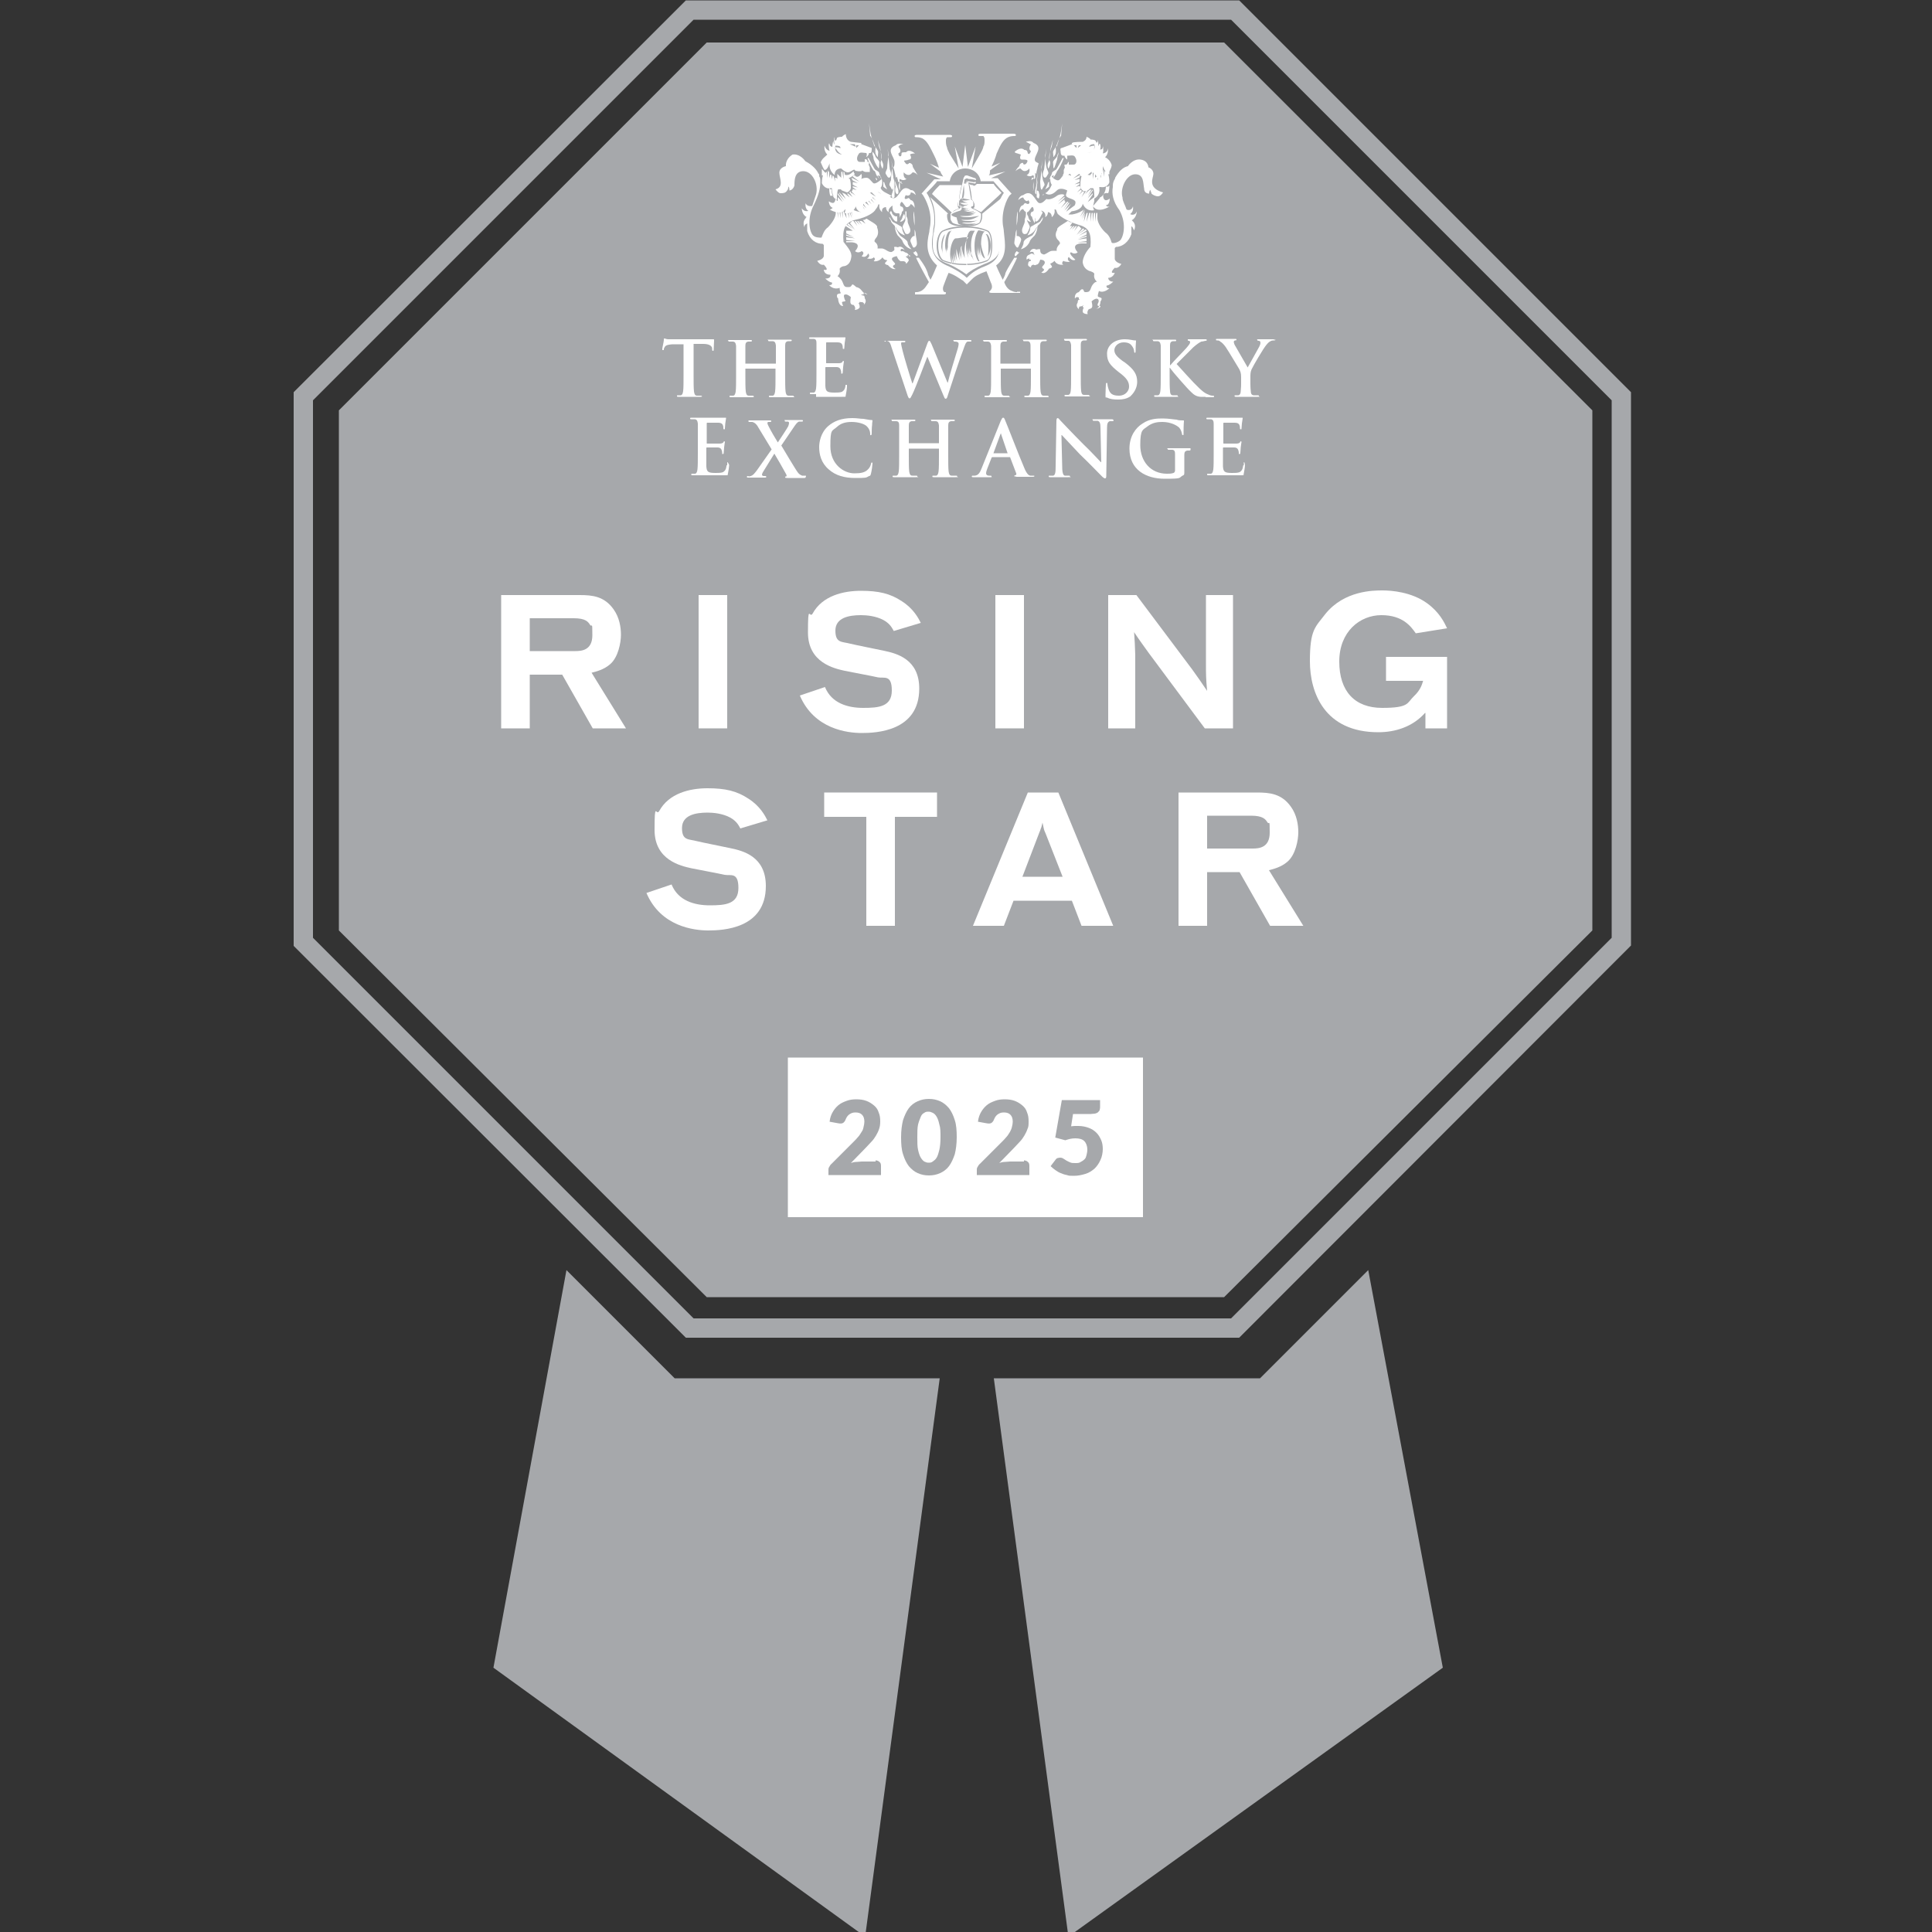 <?xml version="1.0" encoding="UTF-8"?>
<svg xmlns="http://www.w3.org/2000/svg" version="1.1" viewBox="0 0 500 500">
  <rect x="0" y="0" width="500" height="500" fill="#333333" stroke="none"/>
  <defs>
    <style>
      .cls-1 {
        fill: #fff;
      }

      .cls-2 {
        fill: #a6a8ab;
      }
    </style>
  </defs>
  <!-- Generator: Adobe Illustrator 28.7.1, SVG Export Plug-In . SVG Version: 1.2.0 Build 142)  -->
  <g>
    <g id="Layer_1">
      <polygon class="cls-2" points="174.6 356.7 146.6 328.7 127.7 431.6 223.9 501.2 243.2 356.7 174.6 356.7"/>
      <polygon class="cls-2" points="326.1 356.7 354.1 328.7 373.4 431.6 276.5 501.2 257.2 356.7 326.1 356.7"/>
      <polygon class="cls-2" points="182.9 335.7 87.7 240.8 87.7 106.2 182.9 11 316.8 11 412.1 106.2 412.1 240.8 316.8 335.7 182.9 335.7"/>
      <rect class="cls-1" x="203.9" y="273.7" width="91.9" height="41.3"/>
      <g>
        <path class="cls-1" d="M263.2,75.6c-.3,0-.7,0-1.3-.3-1-.3-1.7-1.3-2-2.3.7-1,3.3-6,3.3-6.3h-.7c-1.7,2.7-2,3.3-2.3,4,0,.3-.3,1-.7,1.7-.3-.7-1-2-1.7-3.7,3-2.3,2.3-5.7,2-8.7,0-.7-.3-1.7-.3-2.3-.3-4,1.7-7.3,2-7.3l.3-.3-.3-.3-3.3-3.7h-1.7l3.7-1.7-4.3,1c.3-.3.3-.7.3-1.3l2.7-2-2.3,1c1-2,1.3-3.3,1.3-3.3,1-2.3,1.7-3.7,3-4.3.7-.3,1.3-.3,1.7-.3s.3-.3.3-.3q0-.3-.7-.3h-8.3q-.7,0-.7.3t.3.3h1c.3.3.3.7.3,1,0,.7,0,1.3-.3,1.7,0,.3-.3,1-.7,1.7l-2.3,4,1-5.7-2,5.3-.7-5.7-.7,5.7-2-5.3,1,5.7-2.3-3.7c-.3-.7-.7-1.3-.7-1.7-.3-.7-.3-1.3-.3-1.7s0-.7.3-1h1q.3,0,.3-.3,0-.3-.7-.3h-8.3q-.7,0-.7.3,0,.3.3.3c.3,0,1,0,1.7.3,1.3.7,2,2.3,3,4.3,0,0,.7,1.3,1.3,3.3l-2.3-1,2.7,2c0,.3.3.7.7,1.3l-4.3-1,3.7,1.7h-1.7l-3.3,3.7.3.3s2.3,3.3,2,7.3c0,.7-.3,1.7-.3,2.3-.7,3-1,6,2,8.7-.7,1.7-1.3,3-1.7,3.7-.3-.7-.7-1.3-.7-1.7-.3-.7-.3-1.3-2.3-4h-.7c0,.3,2.7,5.3,3.3,6.3-.7,1-1,1.7-2,2.3-.7.3-1,.3-1.3.3s-.3,0-.3.3v.3h7.3c.3,0,.7,0,.7-.3s0-.3-.3-.3-.7-.7-.3-1.7c.3-.7.7-2,1.3-3.3,2,.7,3,1.7,3.7,2h0l.7.7h0l.3.3,1-1-.3.3h0l.7-.7h0c.7-.7,1.7-1.3,3.7-2,.7,1.7,1,2.7,1.3,3.3.3,1,0,1.3-.3,1.7l-.3.3q0,.3.7.3h7.3v-.3h-.8ZM254.9,68.9c-2.7,1-4,2.3-4.7,3-.7-.7-2-1.7-4.7-3-3.3-1.3-4.3-3.3-4.3-5.7s.3-2.3.3-3.3.3-1.7.3-2.3v-1c0-3-1.3-5.7-2-6.7.3-.3,2.7-2.7,2.7-3h3.3c.3-2,2-3.3,4-3.3s3.7,1.3,4,3.3h3.3c.3.3,2.3,2.7,2.7,3-.7,1-2,3.3-2,6.7v1c0,.7.3,1.7.3,2.3.3,1,.3,2.3.3,3.3.5,2.4-.2,4.4-3.5,5.7Z"/>
        <path class="cls-1" d="M222.2,77.6h0Z"/>
        <path class="cls-1" d="M277.9,77.6h0s-.4,0,0,0c-.4,0,0,0,0,0h0Z"/>
        <path class="cls-1" d="M277.9,77.6h0s-.4,0,0,0c-.4,0,0,0,0,0h0Z"/>
        <path class="cls-1" d="M257.9,57.6h0Z"/>
        <path class="cls-1" d="M237.2,64.3h0Z"/>
        <path class="cls-1" d="M227.9,46h0l.3.3h0s-.7-1.3-.7-1.7c-.3-.3-1-.7-1-.7-.3-.3-1.3-2.3-1.7-3h-.3c.3,1,1.3,3,1.7,3.3.3,0,.3.3.7,1.3.7-.2,1,.1,1,.5Z"/>
        <path class="cls-1" d="M227.2,43.3s.3.7.3-.3.3-1-.3-1.7q-.7-.7-.7-1s-.3-.7-.7-1h0v.6c.3.7.3,1.3.3,1.3,0,0,.5,1.4,1.1,2.1Z"/>
        <path class="cls-1" d="M226.6,46s0,.3.3.7h0c.3-.4-.3-.7-.3-.7q0-.4,0,0Z"/>
        <path class="cls-1" d="M226.6,38.3s-.3,1.3.3,2c0,0,.3.7.3,0s.3-1-.3-1.7c-.3-.7-.7-.7-.7-1s-.7-1.7-1-3.7l-.3-2s.3,3,.3,3.3c.4.1,1.4,3.1,1.4,3.1Z"/>
        <path class="cls-1" d="M228.2,41s0,.3-.3,1q0,.7.3,1.3c.3.7.3,0,.3,0,.3-.7-.3-1.7-.3-1.7,0,0-.3-2.3-.3-2.7s-.7-2.7-.7-2.7l.3,1.7c.7,1.7.7,3.1.7,3.1Z"/>
        <path class="cls-1" d="M229.6,49s-.7-1.3-.7-1.7l-.3-.3v1.3c.3.3,1,.7,1,.7Z"/>
        <path class="cls-1" d="M229.6,43.6l-.3.7c-.3.7,0,.7.3,1.3s.7.3.7.3c.7-.7,0-2,0-2,0,0-.3-2.3-.3-2.7s-.3-2.7-.3-2.7l.3,1.7c-.4,2.1-.4,3.4-.4,3.4Z"/>
        <path class="cls-1" d="M235.6,62.3c0,.3.7,1.7.7,1.7.3.3,1-.3,1-1s-.3-2-.3-2.3c0,0,0-.7-.3-1.3v-2c0-.3,0-2-.3-2.7h0c0,1,0,2.3.3,3.7v2.7c-.5-.2-1.1.8-1.1,1.2Z"/>
        <path class="cls-1" d="M232.9,49.3s0-.3,0,0v-2.3s-.7,1,0,2.3Z"/>
        <path class="cls-1" d="M232.2,50.3l.3-.3v-.7c0-.3-1-2.7-1-2.7l.3,1.7c-.2.7-.2,1.7.4,2q-.6,0,0,0Z"/>
        <path class="cls-1" d="M231.2,43.3l.3,1c0,.3.3,1,.3,1.7l.3-.3.3,1v.3s.3,0,.3.3q0-.3.3-.3h.3v.6h.3c-1.3-.7-.7-1.3-.7-1.3,1,.7,1.7,0,1.7,0-1-.3-.7-1.7-.7-1.7,0,0,1,1.3,2,.3l.3-.3c.7,0,1.3.7,1.3.7-1-1.7-1.3-2-1.3-2.3,0-.7-1-1-1-.7-.3.3-.7.3-1-.3-.7-.7.3-.3,1-.7.7,0,.7-.7.3-1.3.3-.3,1.3-.3,1.3-.3-1.3-1-2-.7-2.3-.3h-.3c-1.3,0-.7.3-1,1-.7.3-.7-.7-.7-.7.7-.3.7-1,0-1.7.3-.7,1.3-.7,1.3-.7-1.3-.3-1.7,0-2,.3h0c-2.7,1-.3,3-.3,4.3,0,.7,0,1.1-.3,1.4Z"/>
        <path class="cls-1" d="M230.6,46.6l-.3.7c-.3.7,0,.7.3,1.3.7,1.7.7-1.7.7-1.7,0,0-.3-2.3-.3-2.7s-.3-2.7-.3-2.7l.3,1.7c-.4,1.8-.4,3.1-.4,3.4Z"/>
        <path class="cls-1" d="M229.9,50.6v-.3h-.3l.3.3Z"/>
        <path class="cls-1" d="M230.9,50c-.3.7,0,.7,0,1.3h.3l.3-.3v-3.7c0-.3-.7-2.7-.7-2.7l.3,1.7c.3,1.7,0,3,0,3q0,0-.2.7Z"/>
        <path class="cls-1" d="M227.6,46.3c-.7-.7-1.3-2.7-1.7-3,0-.3-.3-.7,0,0,.3.3,1.3,2.3,1.7,3h0Z"/>
        <path class="cls-1" d="M232.9,60.9c-.3-.3-1.3-2.3-1.3-2.3,0,.7.3,1.7.7,2.3l.3.3c.3.3,1,1,1,1.3.7,1.7,2.3,2,2.3,2,0,0-1-1-1-1.7s-1.7-1.5-2-1.9Z"/>
        <path class="cls-1" d="M221.6,74.3s-.7-.7-1-.7c-.3.3-.3.7-1,.7s-1,0-1.3-.7-.3-1-1-1.7-.7-.3-.7-.3c0,0,1-.7.7-2,0-.3.7-.7,1-.7h0s1.7,0,2-2.3c.3-1.3-1-2.7-2-4-.3-3.3.3-5,3-5.7,3.3-.7,5-2,5.3-2.7.3-.3.7-1,.7-1.3h.3c-.3,1.3.7,2,.7,2-.3-1.3,1-1.3,1-1.3,0,1,.7,1.3.7,1.3-.3-1,1-1.7,1-1.7,0,0-.3,1.7,1,2h.7c.3.7,0,1.3,0,1.3.3-.7.7-1,.7-1.7.7-.3.3-1.3,0-1.3s-.7-.3-.3-1c.3-.7.7.3,1.3,1,.3.3,1,0,1.3-.7.7.3,1,1,1,1,0-1.7-.7-2-1-2h0c-.7-1-.7-.3-1.3-.3s0-1,0-1c.7.3,1.3,0,1.3-.7.7,0,1.3.7,1.3.7-.3-1.3-1-1.3-1.3-1.3h0c-2.3-1.7-2.7,1.3-4,2-.7.3-1.3,0-2-1-1,.3-2,0-3-1-.7-.3-1.3-.3-1.7,0l1.7,1.7-1.7-1v.3l1.7,1.7-1.7-1.3h0l1.3,1.7-1.3-1.7v.3l1.3,1.7-1.7-1.7s-.3,0-.3.3l1.3,1.7-1.7-1.7h-.3l1.3,2-1.7-1.3h-.3l1.3,2-1.7-1.7h0l1.3,2-1.7-1.7c0,.3.7,1.3,1,1.7l.7.7h-1c-1.7-.3-2.3-.7-3-1.3l1,2-1-1.7h0l1,2.3-1-2h0l.7,2.3-1-2.3h0l.3,2.3-.7-2.3h-.3l.3,2.3-1-2.3h0v2.3l-.3-2.3h-.3v2.3l-.3-2.3h-.3v2.3l-.3-2.7h-.3v1.3c0,1-.7,2.3-2,3.7-1,.7-1.3,1.7-1.7,2.7h0c-.7,0-1.7,0-2.3-.7-1-1.3-1.3-4.7.3-7.7,1.3-2.7,1.7-4.3,1.7-6s-.3-1-.3-1.7-.3-.3-.3-.7c-.7-1.3-2-2.3-3.3-3,0,0-1.3-2-3.3-1.7-2,1.3-1.7,3-1.7,3,0,0-1.7.3-1.7,1.7s1.3,3.7-1,4.3c0,0,.7,1,1.3,1s1.3,0,1.7-.7c.3-.3.3-.7.3-1,0,0,.3,0,.3,1,.3,0,1-.3,1.3-1.3,0-1.3,0-3.7,2.3-3.7s4,3.3,3.3,6c-.3,1-.7,2-1,3,0,0-1.3.3-1.7-.7,0,0-.3,1.3.7,2-.3,0-1,.3-1.7-.7,0,0,0,1.7,1.3,2.3,0,0-.3,0-.3.3-1,1-.3,2.3-.3,2.3,0-.7.3-.7.7-1v2c.7,2.3,2.3,3.3,4,3.3l.3.3v-.3h0v3.1c0,.3-.3,1-1.7,1.3,0,0,.7,1.3,1.7,1,0,0,1.7,1.7,0,1.3,0,0,0,1.3,1.7,1.3,0,0,.3,1-1.3,1,0,0,1,1,1.7,1,0,0,.3.7-.7.7,0,0,1,1.3,2.7.7,0,0,0,1,.3,1.3,0,.3-1,0-1,.7s.3.7.3.7c0,0,0,2,1.3,2,0,0-.3-.7-.3-1,.3-.3,1.3,0,.7-.7-.3-1-.3-1.3.3-1.3s1.3.7,1.3.7c0,0-.3,1.3,0,1.7s.7.3.7.3c0,0,.7.7.3,1.3,0,0,1,0,1.3-.7,0-.7-.3-1-.3-1l.3-.3c0-.3-.3-.3-.3-.3,0,0,.3.3.7.3h.3s.7.3.3.7c0,0,1-.7.3-1.7,0,0,0-.7-.3-.7s-.7-.3-.7-.3h.7v-.3s.3-.3,1,.3c-1.6-.3-1.3-1.6-2.9-1.9Z"/>
        <path class="cls-1" d="M234.2,65.3s-.3-.3-.7-.3-.7.3-.7.3c0,0,.7-.3.3-.3v-.3s0-.7,1,0c0,0-.7-1.3-1.7-.7,0,0-1-.3-1,0s.3.7-.3,1c-.3.3-.7.3-1.3,0s-1-.7-1.7-.7h-1s.3-1-.7-1.7c-.3-.3.3-1,.3-1,0,0,1-1,.3-2.7v-.3c-.3-.7-1.7-1.3-2.7-2-.3,0-.3.3-.7.3l.7,1-.7-1h-.3l.7,1-1-.7h-.3l.7,1-.7-1h-.3l.7,1-1-1h-.3l.7,1-1-1h-.3l.7,1.3-1-1.3h-.3l1,1.3-1-1.3s-.3,0-.3.3l1.3,1.7-1.3-1.7s-.3,0-.3.3l1.3,1.7-1.7-1.7-.3.3,1.7,1.3-2-1.3s0,.3-.3.3l2,1.3h-1.7v.7l2,1-2-.7v.3l2.3.7-2.3-.3v.7l2.3.3h-2.3v.3h1.3s3,0,1,2.3c0,0,.7.7,1.7,0,0,0,1,.3,0,1.3,0,0,1,.7,1.7-.7,0,0,.7.7-.3,1.3,0,0,1.3.3,1.7-.3,0,0,.7.3,0,1,0,0,1.3.3,2.3-1,0,0,.3.7,1,.7s-.7.7-.3,1c.3.3.7.3.7.3,0,0,1,1.3,2,1,0,0-.7-.3-.7-.7s1-.3.3-1-.7-1-.3-1.3c.7-.3,1-.3,1-.3,0,0,.3,1,1,1.3h.7s.7,0,.7.7c0,0,.7-.7.7-1-.3-.7-.7-.7-.7-.7v-.3h-.3.7v-.3s.7,0,.7.3c-.7.3,0-.7-1.4-1Z"/>
        <path class="cls-1" d="M237.2,66.3c.7,0,0-1.3-.3-1.3l-.3.3h-.3c0,0,.3.6.9,1Z"/>
        <path class="cls-1" d="M232.2,57.3v-1.3h-.3c-.3,0-.7-.3-1-.7,0-.3-.3-.7-.3-.7h0l-.3.3v.3c.3.1.9,2.4,1.9,2.1Z"/>
        <path class="cls-1" d="M230.6,57.3q.3,0,0,0c.3.7,1,1,1,1.3,0,0,0,.3.3.3.7,1.7,2.3,2,2.3,2,0,0-.7-1-.7-1.7s-.7-.7-1-1l-1.3-.7c-.3,0-.7-1-1-1.3h0c-.3.1.4.7.4,1.1h0Z"/>
        <path class="cls-1" d="M235.6,59.6c0-.7-.7-1.7-.7-2.3s0-.7-.3-1.3v-1.3h-.3v2.3c0,.3-.7,1.3-.7,1.7s.7,1.7.7,1.7c.6.5,1.3-.1,1.3-.8Z"/>
        <path class="cls-1" d="M234.2,56.3c0-.3,0-.7-.3-1q0,.3-.3.7c0,.3-.3,1-.7,1.3h0c.3.3,1.3-.4,1.3-1Z"/>
        <path class="cls-1" d="M272.2,46h0l-.3.3h-.3s.7-1.3.7-1.7c.3-.3,1-.7,1-.7.3-.3,1.3-2.3,1.7-3h.3c-.3,1-1.3,3-1.7,3.3-.3,0-.3.3-.7,1.3-.7-.2-.7.1-.7.5Z"/>
        <path class="cls-1" d="M272.9,43.3s-.3.7-.3-.3-.3-1,.3-1.7q.7-.7.7-1s.3-.7.3-1h0v.6c-.3.7-.3,1.3-.3,1.3,0,0-.4,1.4-.7,2.1Z"/>
        <path class="cls-1" d="M273.2,46s0,.3-.3.7h0c.3-.4.3-.7.3-.7q0-.4,0,0Z"/>
        <path class="cls-1" d="M273.2,38.3s.3,1.3-.3,2c0,0-.3.7-.3,0s-.3-1,.3-1.7c.3-.7.7-.7.7-1s.7-1.7,1-3.7l.3-2s-.3,3-.3,3.3c-.4.1-1.4,3.1-1.4,3.1Z"/>
        <path class="cls-1" d="M271.5,41s0,.3.3,1q0,.7-.3,1.3c-.3.7-.3,0-.3,0-.3-.7.3-1.7.3-1.7,0,0,.3-2.3.3-2.7s.7-2.7.7-2.7l-.3,1.7c-.7,1.7-.7,3.1-.7,3.1Z"/>
        <path class="cls-1" d="M270.5,49s.7-1.3.7-1.7l.3-.3v1.3c-.3.3-1,.7-1,.7Z"/>
        <path class="cls-1" d="M270.9,43.6l.3.7c.3.7,0,.7-.3,1.3s-.7.3-.7.3c-.7-.7,0-2,0-2,0,0,.3-2.3.3-2.7s.3-2.7.3-2.7l-.3,1.7c0,2.1.4,3.4.4,3.4Z"/>
        <path class="cls-1" d="M264.2,62.3c0,.3-.7,1.7-.7,1.7-.3.3-.7-.3-1-1,0-.7.3-2,.3-2.3,0,0,0-.7.3-1.3v-2c0-.3,0-2,.3-2.7h0c0,1,0,2.3-.3,3.7v2.7c.8-.2,1.4.8,1.1,1.2Z"/>
        <path class="cls-1" d="M267.5,49.3c-.3,0-.3-.3,0,0-.3-1.3,0-2,0-2.3v2.3Z"/>
        <path class="cls-1" d="M268.2,50.3l-.3-.3v-.7c0-.3.7-2.7.7-2.7l-.3,1.7c-.1.7-.1,1.7-.1,2h0Z"/>
        <path class="cls-1" d="M269.9,46.6l.3.7c.3.7,0,.7-.3,1.3-.7,1.7-.7-1.7-.7-1.7,0,0,.3-2.3.3-2.7s.3-2.7.3-2.7l-.3,1.7c0,1.8.4,3.1.4,3.4Z"/>
        <path class="cls-1" d="M268.9,50c.3.7,0,.7,0,1.3h-.3l-.3-.3v-3.7c0-.3.3-2.7.3-2.7l-.3,1.7c-.3,1.7,0,3,0,3q.6,0,.6.7Z"/>
        <path class="cls-1" d="M272.2,46.3c.7-.7,1.3-2.7,1.7-3,0-.3.3-.7,0,0,0,.3-.7,2.3-1.7,3h0Z"/>
        <path class="cls-1" d="M267.2,60.9c.3-.3,1.3-2.3,1.3-2.3,0,.7-.3,1.7-.7,2.3l-.3.3c-.3.3-1,1-1,1.3-.7,1.7-2.3,2-2.3,2,0,0,.7-1,.7-1.7,0-.9,1.6-1.5,2.3-1.9Z"/>
        <path class="cls-1" d="M262.9,66.3c-.7,0,0-1.3.3-1.3l.3.3h.3c.1,0-.6.6-.9,1Z"/>
        <path class="cls-1" d="M267.9,57.3v-1.3h.3c.3,0,.7-.3,1-.7,0-.3.3-.7.3-.7h0l.3.3v.3c-.3.1-.9,2.4-1.9,2.1Z"/>
        <path class="cls-1" d="M269.5,57.3s-.6,0,0,0c-.3.7-1,1-1,1.3,0,0,0,.3-.3.3-.7,1.7-2.3,2-2.3,2,0,0,.7-1,.7-1.7s.7-.7,1-1l1.3-.7c.3,0,.7-1,1-1.3h0c0,.1,0,.7-.4,1.1h0Z"/>
        <path class="cls-1" d="M264.5,59.6c0-.7.7-1.7.7-2.3s0-.7.3-1.3v-1.3h.3v2.3c0,.3.7,1.3.7,1.7s-.7,1.7-.7,1.7c-.9.5-1.3-.1-1.3-.8Z"/>
        <path class="cls-1" d="M265.5,56.3c0-.3,0-.7.3-1q0,.3.3.7c0,.3.3,1,.7,1.3h0c-.3.3-1.3-.4-1.3-1Z"/>
        <path class="cls-1" d="M298.5,45c0-1.3-1.3-1.7-1.3-1.7,0,0,0-1.7-2-2s-3.3,1.7-3.3,1.7c-1.3.3-2.3,1.3-3.3,3q0,.3-.3.7c-.3.7-.3,1-.3,1.7-.3,1.7,0,3.7,1.7,6,1.7,3,1.3,6.3.3,7.7-.7.7-2,1-2.3.7h0c-.3-1-.7-2-1.7-2.7-1.3-1.3-2-2.7-2-3.7v-1.3h-.3l-.3,2.3v-2.3h-.3l-.3,2.3v-2.3h-.3l-.3,2.3v-2.3h-.3l-.7,2.3.3-2.3h-.3l-.7,2.3.3-2.3h0l-.7,1.7.7-2.3h0l-1,2,1-2.3h0l-1.3,2,1-2c-.3.3-1.3,1-3,1.3h-1l.7-.7c.3-.3,1-1.3,1-1.7l-2.3,1.7,1.3-2h0l-1.7,1.7,1.3-2h-.3l-1.3,1.7,1.3-2h-.3l-1.7,1.7,1.3-1.7s-.3,0-.3-.3l-1.3,1.7,1.3-1.7v-.3l-1.3,1.7,1.3-1.7h0l-1.7,1.3,1.7-1.7v-.3l-1.7,1.3,1.7-1.7c-.3-.3-1-.3-1.7,0-1,.7-2,1.3-3,1-.7.7-1.3,1.3-2,1-1-.7-1.7-3.7-4-2h0c-.3,0-1,.3-1.3,1.3,0,0,.7-.7,1.3-.7.3.7,1,1.3,1.3.7,0,0,.7.7,0,1-.7,0-.7-.7-1.3.3h0c-.3,0-1,.3-1,2,0,0,.3-1,1-1,.3.7,1,1,1.3.7.7-.7,1-1.7,1.3-1s0,1-.3,1-.7,1,0,1.3c0,.3.3,1,.7,1.7v-1.3h.7c1.3-.3,1-2,1-2,0,0,1.3.3,1,1.7,0,0,.7-.3.7-1.3,0,0,1,0,1,1.3,0,0,1-.7.7-2h.3c.3.3.3,1,.7,1.3.3.3,2,1.7,5.3,2.7,2.7.7,3.3,2.3,3,5.7-1,1-2,2.7-2,4,.3,2,2,2.3,2,2.3h0s1,.3,1,.7c-.3,1.3.7,2,.7,2,0,0-.3,0-.7.3-.7.7-.7,1-1,1.7s-.7.7-1.3.7-.3-.7-.7-.7c-.3-.3-1,.7-1,.7-1.3.3-1,1.7-1,1.7.3-.7,1-.3,1-.3v.3c0,.3.7,0,.7,0,0,0-.3,0-.7.3-.3,0-.3.7-.3.7-.7,1,.3,1.7.3,1.7,0-.7.3-.7.3-.7h.3l.7-.3-.3.3c0,.3.3.3.3.3,0,0-.3.3-.3,1s1.3.7,1.3.7c-.3-.7.3-1.3.3-1.3,0,0,.3,0,.7-.3s0-1.7,0-1.7c0,0,.7-.7,1.3-.7s.7.7.3,1.3c-.3,1,.7.3.7.7s-1.3.7-1.3.7c1.3-.3,1.3-2,1.3-2,0,0,.3-.3.3-.7s-1-.3-1-.7.3-1.3.3-1.3c1.3.7,2.7-.7,2.7-.7-1,0-.7-.7-.7-.7.7,0,1.7-1,1.7-1-1.3,0-1.3-1-1.3-1,1.3,0,1.7-1.3,1.7-1.3-1.7.3,0-1.3,0-1.3,1,.3,1.7-1,1.7-1-1.3-.3-1.7-1-1.7-1.3v-3.1h0v.3l.3-.3c1.7,0,3.3-1.3,4-3.3v-2c.3,0,.3.3.7,1,0,0,.7-1.3-.3-2.3l-.3-.3c1.3-.7,1.3-2.3,1.3-2.3-.3,1-1.3,1-1.7.7,1-.7.7-2,.7-2-.3,1.3-1.7,1-1.7.7-.3-1-1-2-1-3-.7-2.3,1-6,3.3-6s2,2.3,2.3,3.7c0,1,.7,1.3,1.3,1.3,0-.7.3-1,.3-1,0,.3.3.7.3,1,.3.3,1,.7,1.7.7s1.3-1,1.3-1c-4.2-1.2-2.5-3.8-2.5-4.8Z"/>
        <path class="cls-1" d="M277.2,65.3c1,.7,1.7,0,1.7,0-2-2.3,1-2.3,1-2.3h1.3v-.3h-2.3l2.3-.3v-.7l-2.3.3,2.3-.7v-.3l-2,.7,2-1v-.7l-2,1,2-1.3s0-.3-.3-.3l-2,1.3,1.7-1.3-.3-.3-1.7,1.7,1.3-1.7s-.3,0-.3-.3l-1.3,1.7,1.3-1.7s-.3,0-.3-.3l-1,1.3,1-1.3h-.3l-1,1.3.7-1.3h-.3l-1,1,.7-1h-.3l-1,1,.7-1h-.6l.7-1h-.3l-.7,1,.7-1h-.3l-.7,1,.7-1c-.3,0-.3-.3-.7-.3-1,.7-2.3,1.3-2.7,2v.3c-1,1.7.3,2.7.3,2.7,0,0,.7.7.3,1-1,1-.7,1.7-.7,1.7h-1c-.7,0-1,.3-1.7.7s-.7.3-1.3,0c-.3-.3-.3-.7-.3-1s-1,0-1,0c-1.3-.7-1.7.7-1.7.7.7-.3,1,0,1,0v.3l.3.3s-.3,0-.7-.3c-.3,0-.7.3-.7.3-1,.3-.7,1.3-.7,1.3.3-.3.7-.3.7-.3v.3h.7-.3v.3s-.7,0-.7.7c-.3.7.7,1,.7,1,0-.7.7-.7.7-.7,0,0,.3.3.7,0,.7,0,1-1.3,1-1.3,0,0,.7,0,1,.3s.3.7-.3,1.3.3.7.3,1-.7.7-.7.7c1,.7,2-1,2-1,0,0,.3,0,.7-.3.3-.3-.7-1-.3-1,.7-.3,1-.7,1-.7.7,1.3,2.3,1,2.3,1-.7-.3,0-1,0-1,.3.3,1.7.3,1.7.3-1-.7-.3-1.3-.3-1.3,1,1.3,1.7.7,1.7.7-2.1-1.9-1.1-1.9-1.1-1.9Z"/>
        <path class="cls-1" d="M269.9,50.6l.3-.3h-.3v.3Z"/>
        <path class="cls-1" d="M264.2,40c-.3.7-.3,1.3.3,1.3,1,0,1.7,0,1.3.7-.3.7-1,.7-1,.3s-1,0-1,.7c-.3.3-.7.7-1,1.3,0,0,.7-.7,1.3-.7l.3.3c1,1,2-.3,2-.3,0,0,.3,1.3-.7,1.7,0,0,.7.7,1.7,0,0,0,.7,1-.7,1.3h.3v-.6h.3s.3,0,.3.3c0,0,.3,0,.3-.3v-1.3l.3.3c0-.7.3-1.3.3-1.7l.3-1c-.3-.3-1-.3-1-1,0-1.3,2.3-3.3-.3-4.3h0c-.3-.3-.7-.7-2-.3,0,0,.7.3,1.3.7-.3.3-.7,1.3,0,1.7,0,0-.3,1-.7.7-.3-.3,0-1-1-1h0c-.3-.3-1-.7-2.3.3-.6.5.4.5,1.4.9Z"/>
        <path class="cls-1" d="M258.2,57.9h0Z"/>
        <path class="cls-1" d="M255.5,59.9h0c-1.7-.7-3.7-1-5.7-1s-4,.3-5.7,1c-.7.3-1.3,1.7-1.3,3.7s.7,3.3,1.3,3.7c1.7.7,3.7,1,5.7,1s4-.3,5.7-1h0c.7-.3,1-1.7,1-3.7s-.3-3.3-1-3.7ZM244.6,66.6c-.3-.7-.7-1.7-.7-3v-.3,2.3c0-.7-.3-1.3-.3-1.7,0-1.3.3-2.7,1-3.3-.3.7-.7,2-.7,3.3s0,2,.7,2.7h0ZM245.6,66.6c-.3-.7-.7-1.7-.7-3v-.3,2.3c0-.7-.3-1-.3-2,0-1.7.3-3,1-3.7q.3,0,.7-.3c-.7.7-1,2.3-1,3.7s.3,2.3.7,3c-.3-.7-.7-1.7-.7-3v-.3,1c-.4,1.3-.4,1.9.3,2.6ZM248.9,63.6v-.3,1c0,1,0,2,.3,2.7-.3-.7-.6-1.7-.3-3.4h0c-.3.3-.3.7-.3,1,0,1,0,2,.3,2.7-.3-.7-.7-1.7-.7-3v-.3,1c0,1,0,2,.3,2.7-.3-.7-.7-2-1-3.3v-.3,1c0,1,0,2,.3,2.7-.3-.7-.7-1.7-.7-3v-.3,1c0,1,0,2,.3,2.7-.3-.7-.7-1.7-.7-3v-.3,1c0,1,0,2,.3,2.7-.3-.7-.7-1.7-.7-3v-.3,1c0,1,0,2,.3,2.7-.3-.7-.7-2-.7-3.3,0-2,.7-3.7,1.3-4,1,0,1.7-.3,2.7-.3h.7c-.7.7-1,2.3-1,4h0c0,1.7.3,3,1,4-.7-2.5-1.7-3.8-1.7-5.8ZM251.5,66.6c-.3-.7-.7-1.7-.7-3v-.3,1c0,1,0,2,.3,2.3-.3-.7-.7-1.7-.7-3v-.3,1c0,1,0,2,.3,2.7-.3-.7-.7-2-.7-3.3h0c0-2.3.7-4,1.3-4h1c-.7,1-1,2.3-1,4s.3,2.7.7,3.7c-.3-.7-1-1.7-1-3.3v-.3,1c.5.5.5,1.1.5,1.8ZM254.9,66.9h0c-.7-.3-1.3-1.7-1.3-3.3v-.3,1c0,1,0,1.7.3,2.3-.3-.7-.7-1.7-.7-3v-.3,1c0,1,0,1.7.3,2.3-.3-.7-.7-1.7-.7-3v-.3,1c0,1.3.3,2.7.7,3.3h-.3c-.3-.3-1-1.7-1-4s.7-3.7,1-4c.7,0,1,.3,1.7.3-.7.3-1,1.7-1,3.3.3,2.1,1,3.4,1,3.7ZM255.5,66.6h0c.3-.3.3-1.7.3-3s-.3-2.7-.7-3h.3c.3,0,1,1.3,1,3,0,1.7-.9,3-.9,3ZM252.2,47.3h0q.3-.3,0-.3c0-.4,0,0,0,.3,0-.3,0,0,0,0ZM249.9,58.3c1.7,0,3.7-.3,3.7-1,0,0,.3-.7.3-1.3v-.7c-.3-.3-1.3-1-2.3-1.3l-.3-.3s0-.3.3-.3.3-.3.3-.3v-.3h0c0-.3,0-.7-.3-1h0s-.3,0-.3-.3l-.7-4.3c.3,0,1.7.3,1.7.3q.3,0,.3-.7c0-.3,0-.7-.3-.7h0s-1-.3-2-.7c-.3,0-.7,0-.7.3-.3.3-.3.7-.3.7,0,0-1,4.3-1,4.7v.3h0c-.3.3-.3.7-.3,1v.7c0,.3.3.3.3.3,0,0,.3,0,.3.3l-.3.3c-1,.3-2,1-2.3,1.3v.7c0,.7,0,1,.3,1.3,0,.6,1.9,1,3.6,1ZM248.9,51.6l.7-5s0-.3.3-.3c0,0,.3-.3.7,0,1,0,2,.3,2,.3v.3h0c0,.3-.3.3-.3.3l-1.7-.3h-.7l.7.3h-.7.6-.7.6-1,1-1,1-1,1-1,1-1,1-1.3.3c.3,0,.7,0,.7.3h-1.3,1.3-1.3,1.3-1.3,1.3-1.3,1.3-1.3,1.3-1.3,1.3-1.3,1.3-.7c.5,4.1-.5,4.1-.5,4.1h0ZM248.2,53.3h0v-.7c0-.4,0-.7.3-1h0l.3-.3h0c.7,0,1.3.3,2,.3h.3c-.7.3-1.3.3-2,.3h-.3q.3,0,.7.3c.7.3,1.3.3,1.7,0-.7.3-1.3.3-2.3.3h-.7q.3,0,.7.3c.7.3,1.3.3,1.7,0-.4.5-1,.5-2.4.5h0q.3-.3.7,0h1.3-.7c.1.3-.6.3-1.3,0ZM246.2,55.6c0-.3,1-.7,2-1,.3,0,.7-.3.7-.7,0,0,0-.3-.3-.3.3,0,1,.3,1.7.3h0c-.3,0-.7.3-1.3.3h-.3.7c.4,0,1,0,1.3-.3l-.3.3h0c-.3,0-.7.3-1,.3h-.3.7c.4,0,1,0,1.3-.3l-.3.3c-.3,0-.7.3-1.3.3h-.3,1.7c-.3,0,1,0,1.3-.3l-.3.3h0c-.3,0-.7.3-1.3.3h-.3.7c.7,0,1.3,0,1.7-.3-.3.3-1,.7-2,.7h-.3.7c.7,0,1.3,0,1.7-.3-.7.3-1.7.7-2.7.7h-1.7c.7.3,1.3.3,2.3.3s2-.3,2.7-.3c-.7.3-1.7,1-3,1h-1.7c.7.3,1.3.3,2.3.3s1.7,0,2.3-.3c-.7.3-1.7.7-2.7.7h-1.7c.7.3,1.3.3,2.3.3s1.3,0,2-.3c-.7.3-1.7.7-2.3.7h-1c-1.3,0-2-.3-2-.7s-.3-.7-.3-1.3c-1.4-.4-1.4-.7-1.4-.7Z"/>
        <path class="cls-1" d="M227.9,48.6s.7-.7.3-2.3c0,0-1.7,1.7-2.3,1-.7-.7-1-1.3-1.7-1.3s-1.3.3-1.3.3c0,0,.3-.7,0-1.3,0,0-.7,1-1.3.7,0,0-.3,0-.3-.3h-.3s-.3,0-.3.3l1.7,1.3-2-1s0,.3.3.7l1.3.7-1.3-.3v.7l1.3.7-1.3-.3v.3l1,.7-1-.3q0,.3-.3.7l1,1-1-.7s0,.3-.3.3l.7,1-.7-1.7h0l-.3.3,1,1.3-1.3-1h-.3l.7,1-1.3-1c-.3,0-.7-.3-.7-.3h0l1,1.7-1.7-1.7v.2h0l1.3,2-1.7-2v.3l1.3,2-1.3-1.3v1l.3,1.3-.3-1.3h0s-.3,0-.3-.3v1.3-1.3c-1.3-.7-1.3-2.3-1.3-2.7h0v1.3-1.3h-.3v1.3-1.3l-.3-.3h0c0,.3,0,1.3.3,2,0,0,1.3-.3,1.3.7h0c0,.7-.3,1.7-1.7.7,0,0,0,1.3,1,1.7,0,0-.7.7-1,.3,0,0,3,2,4.3,0,0,0,0,.7-.3,1,0,0,2,.7,3-1.7,0,0,0,1.7,3,2,0,0-1.7-1.7-1-2.7.7-.7,2.3-.7,2.3-1.7s-.7-1-.7-1c0,0,1.3-1,2.7,0,1,1,2,1.3,3,.7-1.2-.7-2.6-1.1-2.9-2.1Z"/>
        <path class="cls-1" d="M221.2,45c-.3-.3-.3-.7-.3-.7-.3.3-1,1-1.7,1h-.3v1.3-1.3s-.3,0-.3-.3v1.7-2l-.3-.3v2l-.3-2q-.3,0-.3.3v1.3l-1-1v1h0v.3l-.3-.3h-.3v1l-.3-1.3-.3-.3-.3,1v-1l-.3-.3-.3,1v-1.3q0-.3-.3-.7l-.3,2v-1.7l-.3.3v1-1h0c-.3,0-.7-.7-1-1v1.7h.3c-.3.7-.3,2-.3,2,0,0,.7,1.7,2.3,1.3h.3v.3s0,2,1.3,2.7c0-.7,0-2,.3-2.7h.7l.3.3c1,.3,1.3.7,1.7.3l.3-.3c.3-.3.3-.7.3-.7,0-.7,0-1.7-.3-2.3l-.3-.3h.3c.7-.4,1.3-.7,1.3-1Z"/>
        <path class="cls-1" d="M225.6,38.3l-2.7-1v-.3c-.3,0-2.7-.3-2.7-.3,0,0-1.3-.3-1.3-2,0,0-.7.3-1,.7,0,0-1,0-1.3.3,0,0,0,.3-.3.7-.3,0-.3-.3-.3-.7,0-.7-.3.7,0,1.7,0,0-.3-.3-.3-.7,0-.7-.3.7-.3,1.3-.3,0-.7-.3-.7-.7-.3-.7-.3,1,0,1.7-.3,0-1-.3-1.3-1.3,0,0-.3,1.3.7,2.3h0c-.7.7-1.3,1-1.7,2,.3.7.7,1.7,1,2,.3,0,.7-.3,1-1l.3-.7v.7s0,1.3,1.3,2.3c0-.7.3-1.7,1.7-1.7h0s1,1,1.7,1,1.3-.7,1.7-.7h0l.3.3s1.3.3,1.7,0c0-.3.3.3,1,.3h1v-1.2l-.3-.7s.3-.7,0-.7h-.3c0-.3,0-.7-.7-.7v.7h-1.3c-.7,0-1-1-.3-2,.3-.7,1.3-.3,2-.3.3.3,0,1,0,1,.3,0,.7-.7.7-1h.3c.4,0,.4-.6.4-1.3,0,.7,0,0,0,0ZM217.9,40c-2.3-.3-1.7-2.3-1.7-2.3h0c1.3,0,1.3.3,1.3.7,0,0-.3-.3-1.3-.3v.3c.4.2.4.9,1.7,1.6ZM220.6,37.6l-.7-.3h1.3l.3.7-.9-.4ZM221.6,38.3v-.7h.7l-.7.7Z"/>
        <path class="cls-1" d="M270.5,50c1,.7,2,.3,3-.7s2.7,0,2.7,0l-.3,1c-.3,1,1.7,1,2.3,1.7s-1,2.7-1,2.7c3-.3,3-2,3-2,1,2.3,3,1.7,3,1.7-.3-.3-.3-1-.3-1,1.3,2,4.3,0,4.3,0-.7.3-1-.3-1-.3,1,0,1-1.7,1-1.7-1.3,1-1.7,0-1.7-.7h0c0-1,1.3-.7,1.3-.7.3-.7.3-1.7.3-2h0l-.3.3v1.3-1.3h-.3v1.3-1.3h-.3c0,.7-.3,2-1.3,2.7v1.3-1.3s-.3,0-.3.3h0l-1.7,2,.3-1.3v-1l-1.7,1.3,1.3-2v-.3l-1.3,1.3,1.3-2h0v-.3l-1.3,1.7,1-1.7h0c-.3,0-.7.3-.7.3l-1,1,.7-1h-.3l-1.3,1.7.7-1.3s-.3,0-.3-.3h0l-1,1,.7-1-.3-.3-1,.7,1-1q0-.3-.3-.7l-1,.3,1-.7v-.3l-1.3.3,1.3-.7v-.7l-1.3.3,1.3-.7q0-.3.3-.7l-2,1,1.7-1.3s-.3,0-.3-.3h-.3s0,.3-.3.3c-.7.3-1.3-.7-1.3-.7-.3.3,0,1.3,0,1.3,0,0-.3-.3-1.3-.3s-1,.7-1.7,1.3c-.7.7-2.3-1-2.3-1-.3,1.7.3,2.3.3,2.3-.7,1.8-1.7,2.2-1.7,2.2Z"/>
        <path class="cls-1" d="M279.9,45.6h0c-.3,1-.3,1.7-.3,2.7,0,0,0,.3.3.7l.3.3c.3.3,1,.3,1.7-.3l.3-.3h.7c.3.3.3,1.7.3,2.7,1.7-1,1.3-2.7,1.3-2.7v-.3h.3c1.7.3,2.3-1,2.3-1.3,0,0,0-1.3-.3-2h.3v-1.7c-.3.7-.3,1-1,1h0v1-1s-.3,0-.3-.3v1.7l-.3-2s0,.3-.3.7v1.3-1s0,.3-.3.3v1l-.3-1-.3.3-.3,1.3v-1h-.3l-.3.3v-.3h0c0-.3,0-.7-.3-1l.3,1.3v-1.3l-.3-.3-.3,2v-2l-.3.3v2-1.7s-.3,0-.3.3v1.3-1.3h-.3c-.7,0-1.3-.7-1.7-1,0,.3,0,.7-.3.7-1,.3,0,.6,0,.6Z"/>
        <path class="cls-1" d="M274.5,39.3c0,.3,0,1,.7,1h.3c0,.3.3.7.7,1v-1c.7,0,1.7-.3,2,.3.7,1,.3,2-.3,2h-1.3v-.7c-.3,0-.3.7-.7.7h-.3c-.3,0,0,.7,0,.7l-.3.7v.7c0,.3-.3.7-.3.7h1c.7,0,.7-.7,1-.3,0,.3,1.7,0,1.7,0l.3-.3h0c.3.3,1,.7,1.7.7s1.7-1,1.7-1h0c1,.3,1.3,1,1.7,1.7,1.3-1,1.3-2.3,1.3-2.3v-.9l.3.7c.3.7.7,1,1,1s1-1.3,1-2c-.3-1-1-1.7-1.7-2h0c1-1,.7-2.3.7-2.3,0,1-1,1.3-1.3,1.3.3-.7,0-2.3,0-1.7s-.3.7-.7.7c.3-.7,0-2-.3-1.3,0,.3-.3.3-.3.7.3-.7,0-2.3,0-1.7s-.3.3-.3.7q0-.3-.3-.7c-.3-.3-1.3-.3-1.3-.3,0-.3-1-.7-1-.7,0,1-1,1.3-1,1.3,0,0-2.7,0-2.7.3-.3,0,0,.3,0,.3l-2.7,1c-.6,0-.3.7-.3,1ZM283.2,38v-.3c-.7,0-1.3.3-1.3.3,0,0,0-.7,1.3-.7h0s.7,2-1.7,2.3c1.7-.3,1.7-1,1.7-1.6ZM278.9,38.3l.3-.7h1.3-.7l-.9.7ZM277.9,37.6h.7v.7l-.7-.7Z"/>
        <path class="cls-1" d="M251.5,51.6h0c.3.3.7,1,.7,1.3h0v.7h0l-.3.3c.7.3,1.3.7,2,1,2-2,4.7-4.3,5.3-5-.7-.7-2-2-2-2.3h-4.4c-.3.3-.7.7-1,.3,0,0-.7,0-1-.3.4,1,.7,3.4.7,4,0-.3,0,0,0,0ZM248.2,53.9l-.3-.3h0v-.7c0-.7.3-1,.3-1.3h0c0-.3.3-2.7.7-3.7h-5.7c-.3.3-1.7,1.7-2,2.3.7.7,3.3,3,5.3,5,.1-.9,1.1-.9,1.7-1.3ZM254.2,55.3v.7c0,.7-.3,1.3-.3,1.3-.3,1-2.3,1.3-3.7,1.3h0c2,0,3.7.3,5.3,1h0c1,.3,1.3,2.3,1.3,4s-.3,3.3-1.3,4h0c-1.7.7-3.7,1-5.7,1s-4-.3-5.7-1c-1-.3-1.7-2-1.7-4s.7-3.7,1.7-4c1.3-.7,3.3-1,5-1h0c-1.3,0-3.3-.3-3.7-1.3,0,0-.3-.7-.3-1.3s0-.7.3-.7h0l-4.7-4.3c.7,1.3,1.3,3.3,1.3,5.7v1c0,.7-.3,1.7-.3,2.3-.3,1-.3,2.3-.3,3.3,0,1.7.3,3.7,4,5,2.3,1,3.7,2,4.7,2.7.7-.7,2.3-1.7,4.7-2.7h0c3.7-1.3,4-3.3,4-5s-.3-2.3-.3-3.3-.3-1.7-.3-2.3v-1c0-2.3.7-4.3,1.3-5.7l-5.3,4.3Z"/>
      </g>
      <g>
        <path class="cls-1" d="M181.7,102.6c0,0-.1-.2-.3-.2-.3,0-.7,0-1,0-.6,0-.7-.5-.8-1.1-.1-.9-.1-2.4-.1-4.2v-8.1h2.5c1.8,0,2.3.7,2.3,1.2v.2c0,.3.1.4.2.4s.2,0,.2-.3c0-.5.1-1.9.1-2.3s0-.4-.2-.4-.2,0-.5,0c-.3,0-.7,0-1.4,0h-7.8c-.7,0-1.4,0-2,0-.5,0-.7-.2-.9-.2s-.2,0-.2.4-.4,2-.4,2.3,0,.3.2.3.2,0,.2-.2c0-.2.1-.4.3-.7.3-.4.8-.5,1.9-.6h2.9c0,0,0,7.9,0,7.9,0,1.8,0,3.4-.1,4.2-.1.6-.2,1-.6,1.1-.2,0-.4,0-.7,0s-.3,0-.3.2.1.2.4.2c.8,0,2,0,2.5,0s1.8,0,3.1,0c.3,0,.5,0,.5-.2Z"/>
        <path class="cls-1" d="M195.1,102.6c0,0-.1-.2-.3-.2-.3,0-.7,0-1,0-.6,0-.7-.5-.8-1.1-.1-.9-.1-2.4-.1-4.2v-1.7c0,0,.1,0,.1,0h7.6q.1,0,.1,0v1.7c0,1.8,0,3.4-.1,4.2-.1.6-.2,1-.6,1.1-.2,0-.4,0-.7,0s-.3,0-.3.2.1.2.4.2c.8,0,2,0,2.5,0s1.8,0,3.1,0,.4,0,.4-.2-.1-.2-.3-.2c-.3,0-.7,0-1,0-.6,0-.7-.5-.8-1.1-.1-.9-.1-2.4-.1-4.2v-7.7c0-.7.2-1,.7-1.1.2,0,.4,0,.6,0s.4,0,.4-.2-.1-.2-.4-.2c-.8,0-2,0-2.5,0s-1.8,0-2.8,0-.4,0-.4.2.1.2.3.2c.3,0,.6,0,.8,0,.7,0,.8.5.9,1.1v4.7c0,0-.1,0-.1,0h-7.7q-.1,0-.1,0v-4.6c0-.7.2-1,.7-1.1.2,0,.4,0,.6,0s.4,0,.4-.2-.1-.2-.4-.2c-.8,0-2,0-2.5,0s-1.8,0-2.8,0-.4,0-.4.2.1.2.3.2c.3,0,.6,0,.8,0,.7,0,.8.5.9,1.1v7.6c0,1.8,0,3.4-.1,4.2-.1.6-.2,1-.6,1.1-.2,0-.4,0-.7,0s-.3,0-.3.2.1.2.4.2c.8,0,2,0,2.5,0s1.8,0,3.1,0c.1,0,.3,0,.3-.2Z"/>
        <path class="cls-1" d="M211.2,102.7h1.1c.6,0,1.2,0,2.1,0,.9,0,1.9,0,3.4,0s.9,0,1.1-.5c.1-.4.3-1.7.3-2.2s0-.4-.2-.4-.2,0-.2.3c-.1.8-.4,1.2-.9,1.5-.5.2-1.3.2-1.9.2-2,0-2.3-.3-2.4-1.7v-4.7c0,0,0-.2.1-.2.5,0,2.4,0,2.8,0,.7,0,1,.4,1.1.8.1.3.1.5.1.7s0,.2.2.2.2-.2.2-.4.1-.9.1-1.3c.1-1,.2-1.3.2-1.4s-.1-.2-.1-.2c-.1,0-.2,0-.3.3-.2.2-.5.3-.9.3h-3.2c-.1,0-.1,0-.1-.2v-5c0,0,0-.2.1-.2.4,0,2.5,0,2.8,0,1,0,1.2.4,1.3.7.1.2.1.6.1.7,0,.2,0,.3.2.3s.2,0,.2-.2c0-.2.1-1.1.1-1.3.1-.9.2-1.1.2-1.3s0-.2-.1-.2-.2,0-.3,0c-.2,0-.5,0-.9,0h-7.7c-.3,0-.4,0-.4.2s.1.2.3.2c.3,0,.6,0,.8,0,.7,0,.8.5.8,1.1v7.5c0,1.8,0,3.4-.1,4.2-.1.6-.2,1-.6,1.1-.2,0-.4,0-.7,0s-.3,0-.3.2.1.2.4.2c.2,0,.8,0,1.2,0Z"/>
        <path class="cls-1" d="M229.2,88.2c.2,0,.6,0,.8.2.3.2.5.7.7,1.4l4.2,12.6c.2.5.3.7.5.7s.3-.2.7-1c.9-1.8,3.5-8.8,3.9-9.8h0l4.1,9.9c.3.7.4,1,.6,1,.3,0,.4-.2.6-.9,1-3,3-9.3,4-11.8.4-1.1.6-1.9,1.1-2.1.2,0,.5,0,.7,0s.3,0,.3-.2-.1-.2-.4-.2c-.7,0-1.5,0-1.6,0-.2,0-1,0-2.1,0s-.5,0-.5.2.1.2.3.2c.8,0,1,.3,1,.6s-.1.7-.2,1.1c-.7,2.3-2.3,7.5-2.6,8.9h-.1l-4.1-9.9c-.3-.6-.4-.9-.6-.9s-.3.2-.5.7l-3.8,10.3h-.1c-.4-1.1-2.2-7.1-2.5-8.4-.2-.9-.4-1.6-.4-1.8s0-.4.2-.4c.1,0,.3,0,.5,0s.4,0,.4-.2-.1-.2-.4-.2c-1.1,0-2,0-2.2,0s-1.3,0-2.3,0-.4,0-.4.2c0,0,0,0,.2,0Z"/>
        <path class="cls-1" d="M271.4,102.6c0,0-.1-.2-.3-.2-.3,0-.7,0-1,0-.6,0-.7-.5-.8-1.1-.1-.9-.1-2.4-.1-4.2v-7.7c0-.7.2-1,.7-1.1.2,0,.4,0,.6,0s.4,0,.4-.2-.1-.2-.4-.2c-.8,0-2,0-2.5,0s-1.8,0-2.8,0-.4,0-.4.2.1.2.3.2c.3,0,.6,0,.8,0,.6,0,.8.5.8,1.1v4.7c0,0-.1,0-.1,0h-7.6q-.1,0-.1,0v-4.6c0-.7.2-1,.7-1.1.2,0,.4,0,.6,0s.4,0,.4-.2-.1-.2-.4-.2c-.8,0-2,0-2.5,0s-1.8,0-2.8,0-.4,0-.4.2.1.2.3.2c.3,0,.6,0,.8,0,.7,0,.8.5.9,1.1v7.6c0,1.8,0,3.4-.1,4.2-.1.6-.2,1-.6,1.1-.2,0-.4,0-.7,0s-.3,0-.3.2.1.2.4.2c.8,0,2,0,2.5,0s1.8,0,3.1,0,.4,0,.4-.2-.1-.2-.3-.2c-.3,0-.7,0-1,0-.6,0-.7-.5-.8-1.1-.1-.9-.1-2.4-.1-4.2v-1.7c0,0,.1,0,.1,0h7.6q.1,0,.1,0v1.7c0,1.8,0,3.4-.1,4.2-.1.6-.2,1-.6,1.1-.2,0-.4,0-.7,0s-.3,0-.3.2.1.2.4.2c.8,0,2,0,2.5,0s1.8,0,3.1,0c.2,0,.3,0,.3-.2Z"/>
        <path class="cls-1" d="M275.8,88.2c.2,0,.5,0,.7,0,.4,0,.6.4.7,1.1v7.6c0,1.9,0,3.5-.1,4.3-.1.6-.2.9-.6,1-.2,0-.4,0-.7,0s-.3,0-.3.2.1.2.4.2c.8,0,2,0,2.5,0s1.8,0,3.1,0,.4,0,.4-.2-.1-.2-.3-.2c-.3,0-.7,0-1,0-.6,0-.7-.4-.8-1-.1-.9-.1-2.4-.1-4.3v-7.7c0-.7.2-1,.7-1.1.2,0,.4,0,.6,0s.3,0,.3-.2-.2-.2-.4-.2c-.8,0-1.9,0-2.4,0s-1.8,0-2.6,0-.5,0-.5.2c0,.2.2.3.4.3Z"/>
        <path class="cls-1" d="M294.3,98.8c0-1.9-.8-3.2-3.2-5l-.6-.4c-1.6-1.2-2.1-1.9-2.1-2.8s.9-2,2.4-2,1.9.6,2.2,1c.4.5.5,1.1.5,1.3s.1.4.2.4c.2,0,.2-.2.2-.6,0-1.5.1-2.1.1-2.4s-.1-.2-.3-.2c-.5,0-1.3-.3-2.6-.3-2.7,0-4.6,1.6-4.6,3.7s.8,3,2.9,4.7l.9.7c1.6,1.3,1.9,2.2,1.9,3.2s-.9,2.3-2.6,2.3-2.4-.5-2.8-2c-.1-.3-.2-.8-.2-1s0-.3-.2-.3-.2.2-.2.5-.1,1.5-.1,2.6.1.5.4.7c.8.4,1.7.5,2.9.5s2.2-.2,3.1-.8c1.4-1.3,1.8-2.7,1.8-3.8Z"/>
        <path class="cls-1" d="M312,102.8h1.7c.4,0,.5,0,.5-.2s-.1-.2-.3-.2-.6,0-1.2-.3c-1.1-.4-2-1.3-2.8-2.1-.8-.7-4.6-4.9-5.4-5.8.7-.7,3.7-3.7,4.3-4.3.9-.8,1.5-1.2,2.1-1.5.4,0,.9-.2,1.1-.2s.3,0,.3-.2-.1-.2-.3-.2c-.6,0-1.7,0-2.3,0s-1.6,0-2,0-.3,0-.3.2.1.2.3.2.3.2.3.4c0,.3-.4.8-1,1.5s-3.5,3.6-4.1,4.4h-.1v-5.1c0-.7.2-1,.7-1.1.2,0,.4,0,.6,0s.3,0,.3-.2-.1-.2-.4-.2c-.7,0-1.9,0-2.4,0s-1.7,0-2.8,0-.4,0-.4.2.1.2.3.2c.3,0,.6,0,.8,0,.7,0,.8.5.9,1.1v7.6c0,1.8,0,3.4-.1,4.2-.1.6-.2,1-.6,1.1-.2,0-.4,0-.7,0s-.3,0-.3.2.1.2.4.2c.8,0,2,0,2.5,0s1.7,0,2.8,0,.4,0,.4-.2-.1-.2-.3-.2c-.3,0-.7,0-1,0-.5,0-.7-.5-.7-1.1-.1-.9-.1-2.4-.1-4.2v-1.8h.1l.2.3c.4.6,4.3,5.1,5.2,5.9.8.8,1.4,1.2,2.5,1.3.4,0,.7,0,1.3,0Z"/>
        <path class="cls-1" d="M329.7,87.8c-.4,0-1.7,0-2.1,0-.6,0-1.2,0-1.9,0s-.3,0-.3.2.2.2.4.2c.3,0,.4.3.4.5,0,.3-.1.6-.3,1-.3.6-2.8,5-3,5.4-.3-.6-3.1-5.3-3.4-5.9-.1-.3-.2-.5-.2-.7s.1-.3.3-.4c.3,0,.4,0,.4-.2s-.1-.2-.3-.2c-.9,0-1.7,0-2.1,0-.7,0-2.1,0-2.5,0s-.4,0-.4.2.1.2.3.2.6,0,.8.3c.4.2.9.7,1.4,1.4.7,1,3.3,5.4,3.5,5.7.3.6.5,1,.5,2.1v1.6c0,.3,0,1.1-.1,2,0,.6-.2,1-.6,1.1-.2,0-.4,0-.7,0s-.3,0-.3.2c0,.2.2.2.4.2.7,0,2,0,2.5,0s1.8,0,3,0,.4,0,.4-.2-.1-.2-.3-.2c-.3,0-.7,0-1,0-.6,0-.8-.5-.8-1.1-.1-.8-.1-1.7-.1-2v-1.6c0-.7,0-1.3.3-2,.4-.9,3.1-5.5,3.8-6.3.4-.5.7-.8,1.1-1,.3-.2.7-.2.9-.2s.4,0,.4-.2c0,0-.2,0-.4,0Z"/>
        <path class="cls-1" d="M188.2,120.4c-.1,0-.2,0-.2.3-.1.8-.4,1.2-.9,1.5-.5.2-1.3.2-1.9.2-2,0-2.3-.3-2.4-1.7v-4.7c0,0,0-.2.1-.2.5,0,2.4,0,2.8,0,.7,0,1,.4,1.1.8.1.3.1.5.1.7s0,.2.2.2.2-.2.2-.4.1-.9.1-1.3c.1-1,.2-1.3.2-1.4s-.1-.2-.1-.2c-.1,0-.2,0-.3.3-.2.2-.5.3-1,.3h-3.2c-.1,0-.1,0-.1-.2v-5c0,0,0-.2.1-.2.4,0,2.5,0,2.8,0,1,0,1.2.4,1.3.7.1.2.1.6.1.7,0,.2,0,.3.2.3s.2,0,.2-.2c0-.2.1-1.1.1-1.3.1-.9.2-1.1.2-1.3s0-.2-.1-.2-.2,0-.3,0c-.2,0-.5,0-.8,0h-7.7c-.3,0-.4,0-.4.2s.1.2.3.2c.3,0,.6,0,.8,0,.7,0,.8.5.9,1.1v7.7c0,1.8,0,3.4-.1,4.2-.1.6-.2,1-.6,1.1-.2,0-.4,0-.7,0s-.3,0-.3.2.1.2.4.2h2.5c.6,0,1.2,0,2.1,0,.8,0,1.9,0,3.4,0s.9,0,1.1-.5c.1-.4.3-1.7.3-2.2-.3-.5-.3-.7-.5-.7Z"/>
        <path class="cls-1" d="M208.4,123.1c-.2,0-.4,0-.8,0-.5-.2-.8-.4-1.1-.8-.5-.6-3.7-6-4.3-7l3.2-4.7c.6-.9,1-1.4,1.4-1.5.3,0,.5,0,.7,0s.3,0,.3-.2-.1-.2-.4-.2c-.7,0-1.5,0-1.9,0s-1.2,0-2,0-.4,0-.4.2.1.2.2.2c.2,0,.4,0,.6,0,.2,0,.3.2.3.4s-.1.5-.2.8c-.3.6-2.1,3.3-2.7,4.2-.8-1.3-1.7-2.8-2.5-4.4-.1-.2-.2-.5-.2-.6s.1-.3.2-.3c.2,0,.4,0,.5,0,.2,0,.3,0,.3-.2s-.1-.2-.4-.2c-.7,0-1.8,0-2.1,0-.9,0-2.5,0-3,0s-.4,0-.4.2.1.2.2.2c.2,0,.5,0,.8,0,.7.2,1.2.7,1.6,1.5l3.4,5.6-3.8,5.4c-.7.9-1,1.3-1.6,1.5s-.6,0-.7,0c-.2,0-.3,0-.3.2s.1.2.3.2h.3c.3,0,1.3,0,1.7,0s1.7,0,1.9,0h.4c.3,0,.4,0,.4-.2s-.1-.2-.2-.2h-.5c-.2,0-.4-.2-.4-.3,0-.2.1-.5.3-.8l2.9-4.7c.9,1.5,2,3.4,3.1,5.4.1.3.1.4,0,.5-.2,0-.3,0-.3.2s.2.2.7.2h4.2c.2,0,.4,0,.4-.2.2-.4.1-.4-.1-.4Z"/>
        <path class="cls-1" d="M225.7,119.7c-.2,0-.2,0-.3.4-.1.4-.3.9-.7,1.3-.8.9-1.9,1.1-3.6,1.1-2.7,0-6.2-2.3-6.2-7s.4-3.8,1.8-5.1c.9-.8,2-1.2,3.7-1.2s3.4.5,4,1.2c.5.5.8,1.2.8,1.8s0,.4.2.4.2-.2.2-.5,0-1.5.1-2.1c0-.7.1-.9.1-1.1s-.1-.2-.3-.2c-.6,0-1.2-.2-2-.3-.9,0-1.6-.2-2.9-.2-2.9,0-4.8.8-6.3,2.1-1.9,1.7-2.3,4.1-2.3,5.4,0,1.9.5,4.1,2.5,5.8,1.8,1.6,4.1,2.2,6.8,2.2s2.8,0,3.6-.5c.3,0,.4-.2.5-.6.2-.7.4-2.4.4-2.6s0-.3-.1-.3Z"/>
        <path class="cls-1" d="M247.3,123.1c-.3,0-.7,0-1,0-.6,0-.7-.5-.8-1.1-.1-.8-.1-2.4-.1-4.2v-7.7c0-.7.2-1,.7-1.1.2,0,.4,0,.6,0s.4,0,.4-.2-.1-.2-.4-.2c-.8,0-2,0-2.5,0s-1.8,0-2.8,0-.4,0-.4.2.1.2.3.2c.3,0,.6,0,.8,0,.7,0,.8.5.9,1.1v4.6c0,0-.1,0-.1,0h-7.6q-.1,0-.1,0v-4.6c0-.7.2-1,.7-1.1.2,0,.4,0,.6,0s.4,0,.4-.2-.1-.2-.4-.2c-.8,0-2,0-2.5,0s-1.8,0-2.8,0-.4,0-.4.2.1.2.3.2c.3,0,.6,0,.8,0,.7,0,.8.5.8,1.1v7.7c0,1.8,0,3.4-.1,4.2-.1.6-.2,1-.6,1.1-.2,0-.4,0-.7,0s-.3,0-.3.2.1.2.4.2c.8,0,2,0,2.5,0s1.8,0,3.1,0,.4,0,.4-.2-.1-.2-.3-.2c-.3,0-.7,0-1,0-.6,0-.7-.5-.8-1.1-.1-.8-.1-2.4-.1-4.2v-1.7c0,0,.1,0,.1,0h7.6q.1,0,.1,0v1.7c0,1.8,0,3.4-.1,4.2-.1.6-.2,1-.6,1.1-.2,0-.4,0-.7,0s-.3,0-.3.2.1.2.4.2c.8,0,2,0,2.5,0s1.8,0,3.1,0,.4,0,.4-.2c0-.2,0-.2-.4-.2Z"/>
        <path class="cls-1" d="M267.5,123.1c-.2,0-.5,0-.8,0-.4,0-1-.4-1.7-2.2-1.3-3-4.4-11.1-4.9-12.2-.2-.5-.3-.6-.5-.6s-.3.2-.6.8l-5,12.4c-.4,1-.8,1.7-1.7,1.8h-.6q-.2,0-.2.2c0,.2.1.2.4.2,1,0,2.1,0,2.3,0,.6,0,1.5,0,2.1,0s.3,0,.3-.2-.1-.2-.3-.2h-.3c-.6,0-.8-.3-.8-.6s.1-.7.3-1.2l1.1-2.8c0,0,.1-.2.2-.2h4.4c.1,0,.2,0,.2,0l1.6,4.2c.1.2,0,.4-.2.5-.2,0-.3,0-.3.2s.2,0,.6.2h3.7c.7,0,.9,0,.9-.2,0-.1-.1-.1-.2-.1ZM260.8,117.3h-3.6c-.1,0-.1,0-.1,0l1.8-4.9c0,0,.1-.2.1-.2.1,0,.1,0,.1.2l1.7,5c.1-.1.1,0,0,0Z"/>
        <path class="cls-1" d="M287.6,108.5c-1,0-1.7,0-1.9,0-.4,0-1.4,0-2.4,0s-.5,0-.5.2.1.2.3.2c.3,0,.8,0,1,0,.5.2.7.6.7,1.8l.2,8.9h-.1c-.3-.3-3-3.2-4.4-4.5-2.9-2.9-5.9-6.1-6.1-6.3-.3-.4-.5-.6-.7-.6s-.3.3-.3.7l-.2,11.7c0,1.7-.1,2.3-.6,2.5-.3,0-.6,0-.9,0s-.3,0-.3.2.2.2.4.2c1,0,2,0,2.1,0,.4,0,1.2,0,2.5,0s.5,0,.5-.2-.1-.2-.3-.2c-.3,0-.7,0-1,0-.4,0-.7-.7-.7-2.2l-.2-8.3h.1c.4.4,2.6,2.8,4.7,5,2.1,2,4.6,4.6,5.8,5.8.2.2.5.4.7.4s.3-.2.3-.6l.2-12.5c0-1.1.2-1.5.7-1.7.2,0,.4,0,.6,0s.4,0,.4-.2c-.1-.3-.3-.3-.6-.3Z"/>
        <path class="cls-1" d="M307.8,116c-.7,0-1.7,0-2.3,0s-1.8,0-2.9,0-.4,0-.4.2.1.2.3.2c.3,0,.6,0,.8,0,.7,0,.8.5.8,1.1v4.2c0,.3-.1.6-.4.7-.5.2-1.2.2-1.7.2-4.2,0-6.9-3.2-6.9-7.4s.7-3.9,1.8-4.8c1.4-1.1,2.8-1.2,3.9-1.2,2.2,0,3.8.9,4.4,1.5.5.6.6,1.2.7,1.6,0,.2.1.3.2.3.2,0,.2,0,.2-.4,0-2.5.1-3,.1-3.2s0-.2-.3-.2c-.5,0-1.1,0-1.6-.2-.4,0-2.1-.3-3.5-.3s-3.4,0-5.3,1.3c-1.8,1.1-3.4,3.3-3.4,6.5,0,5.5,4.3,7.8,9.1,7.8s3.5-.2,4.8-.9c.2,0,.3-.2.3-.7v-4.6c0-.7.2-1,.8-1.1.2,0,.4,0,.5,0s.3,0,.3-.2c.1-.4,0-.4-.3-.4Z"/>
        <path class="cls-1" d="M321.9,120.4c-.1,0-.2,0-.2.3-.1.8-.4,1.2-.9,1.5-.5.2-1.3.2-1.9.2-2,0-2.3-.3-2.4-1.7v-4.7c0,0,0-.2.1-.2.5,0,2.4,0,2.8,0,.7,0,1,.4,1.1.8.1.3.1.5.1.7s0,.2.2.2.2-.2.2-.4.1-.9.1-1.3c.1-1,.2-1.3.2-1.4s-.1-.2-.1-.2c-.1,0-.2,0-.3.3-.2.2-.5.3-1,.3h-3.2c-.1,0-.1,0-.1-.2v-5c0,0,0-.2.1-.2.4,0,2.5,0,2.8,0,1,0,1.2.4,1.3.7.1.2.1.6.1.7,0,.2,0,.3.2.3s.2,0,.2-.2c0-.2.1-1.1.1-1.3.1-.9.2-1.1.2-1.3s0-.2-.1-.2-.2,0-.3,0c-.2,0-.5,0-.9,0h-7.7c-.3,0-.4,0-.4.2s.1.2.3.2c.3,0,.6,0,.8,0,.6,0,.8.5.8,1.1v7.7c0,1.8,0,3.4-.1,4.2-.1.6-.2,1-.6,1.1-.2,0-.4,0-.7,0s-.3,0-.3.2.1.2.4.2h2.5c.6,0,1.2,0,2.1,0,.9,0,1.9,0,3.4,0s.9,0,1.1-.5c.1-.4.3-1.7.3-2.2-.1-.5-.1-.7-.3-.7Z"/>
      </g>
      <path class="cls-2" d="M320.7,346.2h-143.2l-101.5-101.4V101.5L177.5.1h143.2l101.4,101.4v143.2l-101.4,101.5ZM179.5,341.2h139.1l98.5-98.5V103.6L318.6,5.1h-139.1l-98.5,98.5v139.1l98.5,98.5Z"/>
      <g>
        <path class="cls-1" d="M129.8,154h20.2c3.3,0,6.4.3,8.8,3.7,1.5,2.1,1.9,4.6,1.9,6.6s-.7,5.8-2.8,7.6c-1.6,1.4-3.6,1.9-4.8,2.2l8.9,14.4h-8.6l-7.9-13.9h-8.4v13.9h-7.4v-34.5h.1ZM137.2,168.5h11.7c1.6,0,4.4-.2,4.4-4.1s-.1-1.9-.6-2.7-1.2-1.7-4.2-1.7h-11.4v8.5h.1Z"/>
        <path class="cls-1" d="M180.8,154h7.4v34.5h-7.4v-34.5Z"/>
        <path class="cls-1" d="M213.5,177.8c1.7,4.2,5.9,5.4,9.9,5.4s7.4-.3,7.4-4.5-2-3.1-3.6-3.4c-1.2-.3-7.2-1.4-8.6-1.7-2.7-.6-9.5-2.1-9.5-9.9s.4-3.5,1.2-4.9c2.5-4.6,7.9-5.9,12.5-5.9s7.6.7,10.6,2.7c3,1.9,4.3,4.4,4.9,5.6l-7,2.1c-.3-.5-.8-1.8-2.6-2.8-2-1.1-4.5-1.3-5.9-1.3-3.2,0-6.6.7-6.6,4s1.7,2.8,3.9,3.4c1.2.3,7.2,1.5,8.6,1.8,3.4.7,9.2,2.2,9.2,9.8,0,11.1-11.2,11.5-14.9,11.5s-12.3-1-16-9.7l6.5-2.2Z"/>
        <path class="cls-1" d="M257.6,154h7.4v34.5h-7.4v-34.5Z"/>
        <path class="cls-1" d="M286.8,154h7.3l14.4,19.2c1.7,2.4,2.1,2.9,3.9,5.6-.3-3.3-.3-4.2-.3-7.1v-17.7h7v34.5h-7.3l-14.5-19.5c-1.5-2.1-2.2-3-3.8-5.4.2,2.6.2,3.2.3,5.9v19h-7v-34.5Z"/>
        <path class="cls-1" d="M368.8,184.5c-3.2,3.6-7.7,5-12.1,5-13.9,0-17.7-10.2-17.7-18.4s1.4-8.8,4-12.2c4.9-6.1,12.5-6.1,14.8-6.1s7.5.4,11.5,3.3c3.2,2.3,4.5,5,5.2,6.5l-8.1,1.3c-1.2-1.7-3.3-4.7-8.9-4.7s-10.9,4.3-10.9,12,4,12,11.1,12,6.4-1.3,8.2-3c1.7-1.6,2.1-3,2.4-4h-9.6v-6.2h15.8v18.5h-5.6v-4h0Z"/>
        <path class="cls-1" d="M173.8,228.9c1.7,4.2,5.9,5.4,9.9,5.4s7.4-.3,7.4-4.5-2-3.1-3.6-3.4c-1.2-.3-7.2-1.4-8.6-1.7-2.7-.6-9.5-2.1-9.5-9.9s.4-3.5,1.2-4.9c2.5-4.6,7.9-5.9,12.5-5.9s7.6.7,10.6,2.7c3,1.9,4.3,4.4,4.9,5.6l-7,2.1c-.3-.5-.8-1.8-2.6-2.8-2-1.1-4.5-1.3-5.9-1.3-3.2,0-6.6.7-6.6,4s1.7,2.8,3.9,3.4c1.2.3,7.2,1.5,8.6,1.8,3.4.7,9.2,2.2,9.2,9.8,0,11.1-11.2,11.5-14.9,11.5s-12.3-1-16-9.7l6.5-2.2Z"/>
        <path class="cls-1" d="M213.4,205.1h29.1v6.3h-10.9v28.2h-7.4v-28.2h-10.9v-6.3h0Z"/>
        <path class="cls-1" d="M266,205.1h7.9l14.2,34.5h-8.2l-2.5-6.5h-15.1l-2.5,6.5h-8l14.2-34.5ZM270.6,215.7c-.2-.4-.4-.9-.5-1.4-.1-.4-.2-.9-.3-1.4-.1.4-.2.8-.3,1.2-.2.4-.3.9-.5,1.3l-4.4,11.5h10.4l-4.4-11.2Z"/>
        <path class="cls-1" d="M305.1,205.1h20.2c3.3,0,6.4.3,8.8,3.7,1.5,2.1,1.9,4.6,1.9,6.6s-.7,5.8-2.8,7.6c-1.6,1.4-3.6,1.9-4.8,2.2l8.9,14.4h-8.6l-7.9-13.9h-8.4v13.9h-7.4v-34.5h.1ZM312.5,219.6h11.7c1.6,0,4.4-.2,4.4-4.1s-.1-1.9-.6-2.7-1.2-1.7-4.2-1.7h-11.4v8.5h.1Z"/>
      </g>
      <g>
        <path class="cls-2" d="M226.5,300.3c.4,0,.8.1,1.1.4.3.2.4.6.4,1v2.4h-13.6v-1.3c0-.3,0-.5.2-.8s.3-.6.6-.8l5.6-5.6c.5-.5.9-.9,1.3-1.4.4-.4.6-.9.9-1.3s.4-.8.5-1.3c.1-.4.2-.9.2-1.3,0-.8-.2-1.4-.6-1.8-.4-.4-.9-.6-1.7-.6s-1.1.2-1.6.5c-.4.3-.7.7-.9,1.2s-.4.8-.7,1-.7.2-1.3.1l-2.2-.4c.1-1,.4-1.8.8-2.5.4-.7.9-1.3,1.5-1.8s1.3-.8,2.1-1.1,1.6-.4,2.5-.4,1.8.1,2.6.4,1.4.7,2,1.2,1,1.1,1.2,1.8c.3.7.4,1.4.4,2.3s-.1,1.4-.3,2-.5,1.2-.8,1.7-.7,1.1-1.2,1.6-.9,1-1.5,1.6l-3.8,3.9c.5-.2,1-.3,1.5-.3s.9-.1,1.3-.1h3.6v-.3Z"/>
        <path class="cls-2" d="M247.6,294.3c0,1.7-.2,3.2-.5,4.4-.4,1.2-.9,2.3-1.5,3.1-.6.8-1.4,1.4-2.3,1.8-.9.4-1.8.6-2.9.6s-2-.2-2.9-.6-1.6-1-2.3-1.8c-.6-.8-1.1-1.8-1.5-3.1-.4-1.2-.5-2.7-.5-4.4s.2-3.2.5-4.4c.4-1.2.9-2.3,1.5-3.1.6-.8,1.4-1.4,2.3-1.8.9-.4,1.8-.6,2.9-.6s2,.2,2.9.6,1.6,1,2.3,1.8c.6.8,1.1,1.8,1.5,3.1.4,1.2.5,2.7.5,4.4ZM243.4,294.3c0-1.3,0-2.4-.3-3.3-.2-.9-.4-1.5-.7-2s-.6-.8-1-1-.7-.3-1.1-.3-.7,0-1.1.3c-.4.2-.7.5-.9,1s-.5,1.2-.7,2c-.2.9-.2,2-.2,3.3s0,2.5.2,3.3c.2.9.4,1.5.7,2s.6.8.9,1c.4.2.7.3,1.1.3s.7,0,1.1-.3.7-.5,1-1,.5-1.2.7-2c.2-.9.3-2,.3-3.3Z"/>
        <path class="cls-2" d="M264.9,300.3c.4,0,.8.1,1.1.4.3.2.4.6.4,1v2.4h-13.6v-1.3c0-.3,0-.5.2-.8s.3-.6.6-.8l5.6-5.6c.5-.5.9-.9,1.3-1.4.4-.4.6-.9.9-1.3.2-.4.4-.8.5-1.3.1-.4.2-.9.2-1.3,0-.8-.2-1.4-.6-1.8s-.9-.6-1.7-.6-1.1.2-1.6.5c-.4.3-.7.7-.9,1.2-.2.5-.4.8-.7,1-.3.2-.7.2-1.3.1l-2.2-.4c.1-1,.4-1.8.8-2.5.4-.7.9-1.3,1.5-1.8s1.3-.8,2.1-1.1,1.6-.4,2.5-.4,1.8.1,2.6.4c.8.3,1.4.7,2,1.2s1,1.1,1.2,1.8c.3.7.4,1.4.4,2.3s0,1.4-.3,2c-.2.6-.5,1.2-.8,1.7s-.7,1.1-1.2,1.6-.9,1-1.5,1.6l-3.8,3.9c.5-.2,1-.3,1.5-.3s.9-.1,1.3-.1h3.6v-.3Z"/>
        <path class="cls-2" d="M277,291.5c.4,0,.7-.1,1.1-.1h1c1,0,1.9.2,2.7.5.8.3,1.4.7,2,1.3.5.5.9,1.2,1.2,1.9.3.7.4,1.5.4,2.3s-.2,2-.6,2.8c-.4.9-.9,1.6-1.5,2.2-.7.6-1.4,1.1-2.4,1.4s-1.9.5-3,.5-1.2,0-1.8-.2c-.6-.1-1.1-.3-1.6-.5s-1-.5-1.4-.8-.8-.6-1.2-1l1.3-1.7c.1-.2.3-.3.5-.4.2,0,.4-.1.6-.1s.5,0,.8.2c.2.1.5.3.8.5s.6.3,1,.5.8.2,1.4.2,1,0,1.4-.3c.4-.2.7-.4,1-.7s.4-.7.5-1.1.2-.9.2-1.4c0-.9-.3-1.7-.8-2.2s-1.3-.7-2.3-.7-1.7.2-2.6.5l-2.6-.7,1.7-9.7h9.9v1.7c0,.3,0,.5-.1.8,0,.2-.2.4-.4.6-.2.2-.4.3-.8.4-.3,0-.7.1-1.1.1h-4.6l-.5,3.2h-.2Z"/>
      </g>
    </g>
  </g>
</svg>